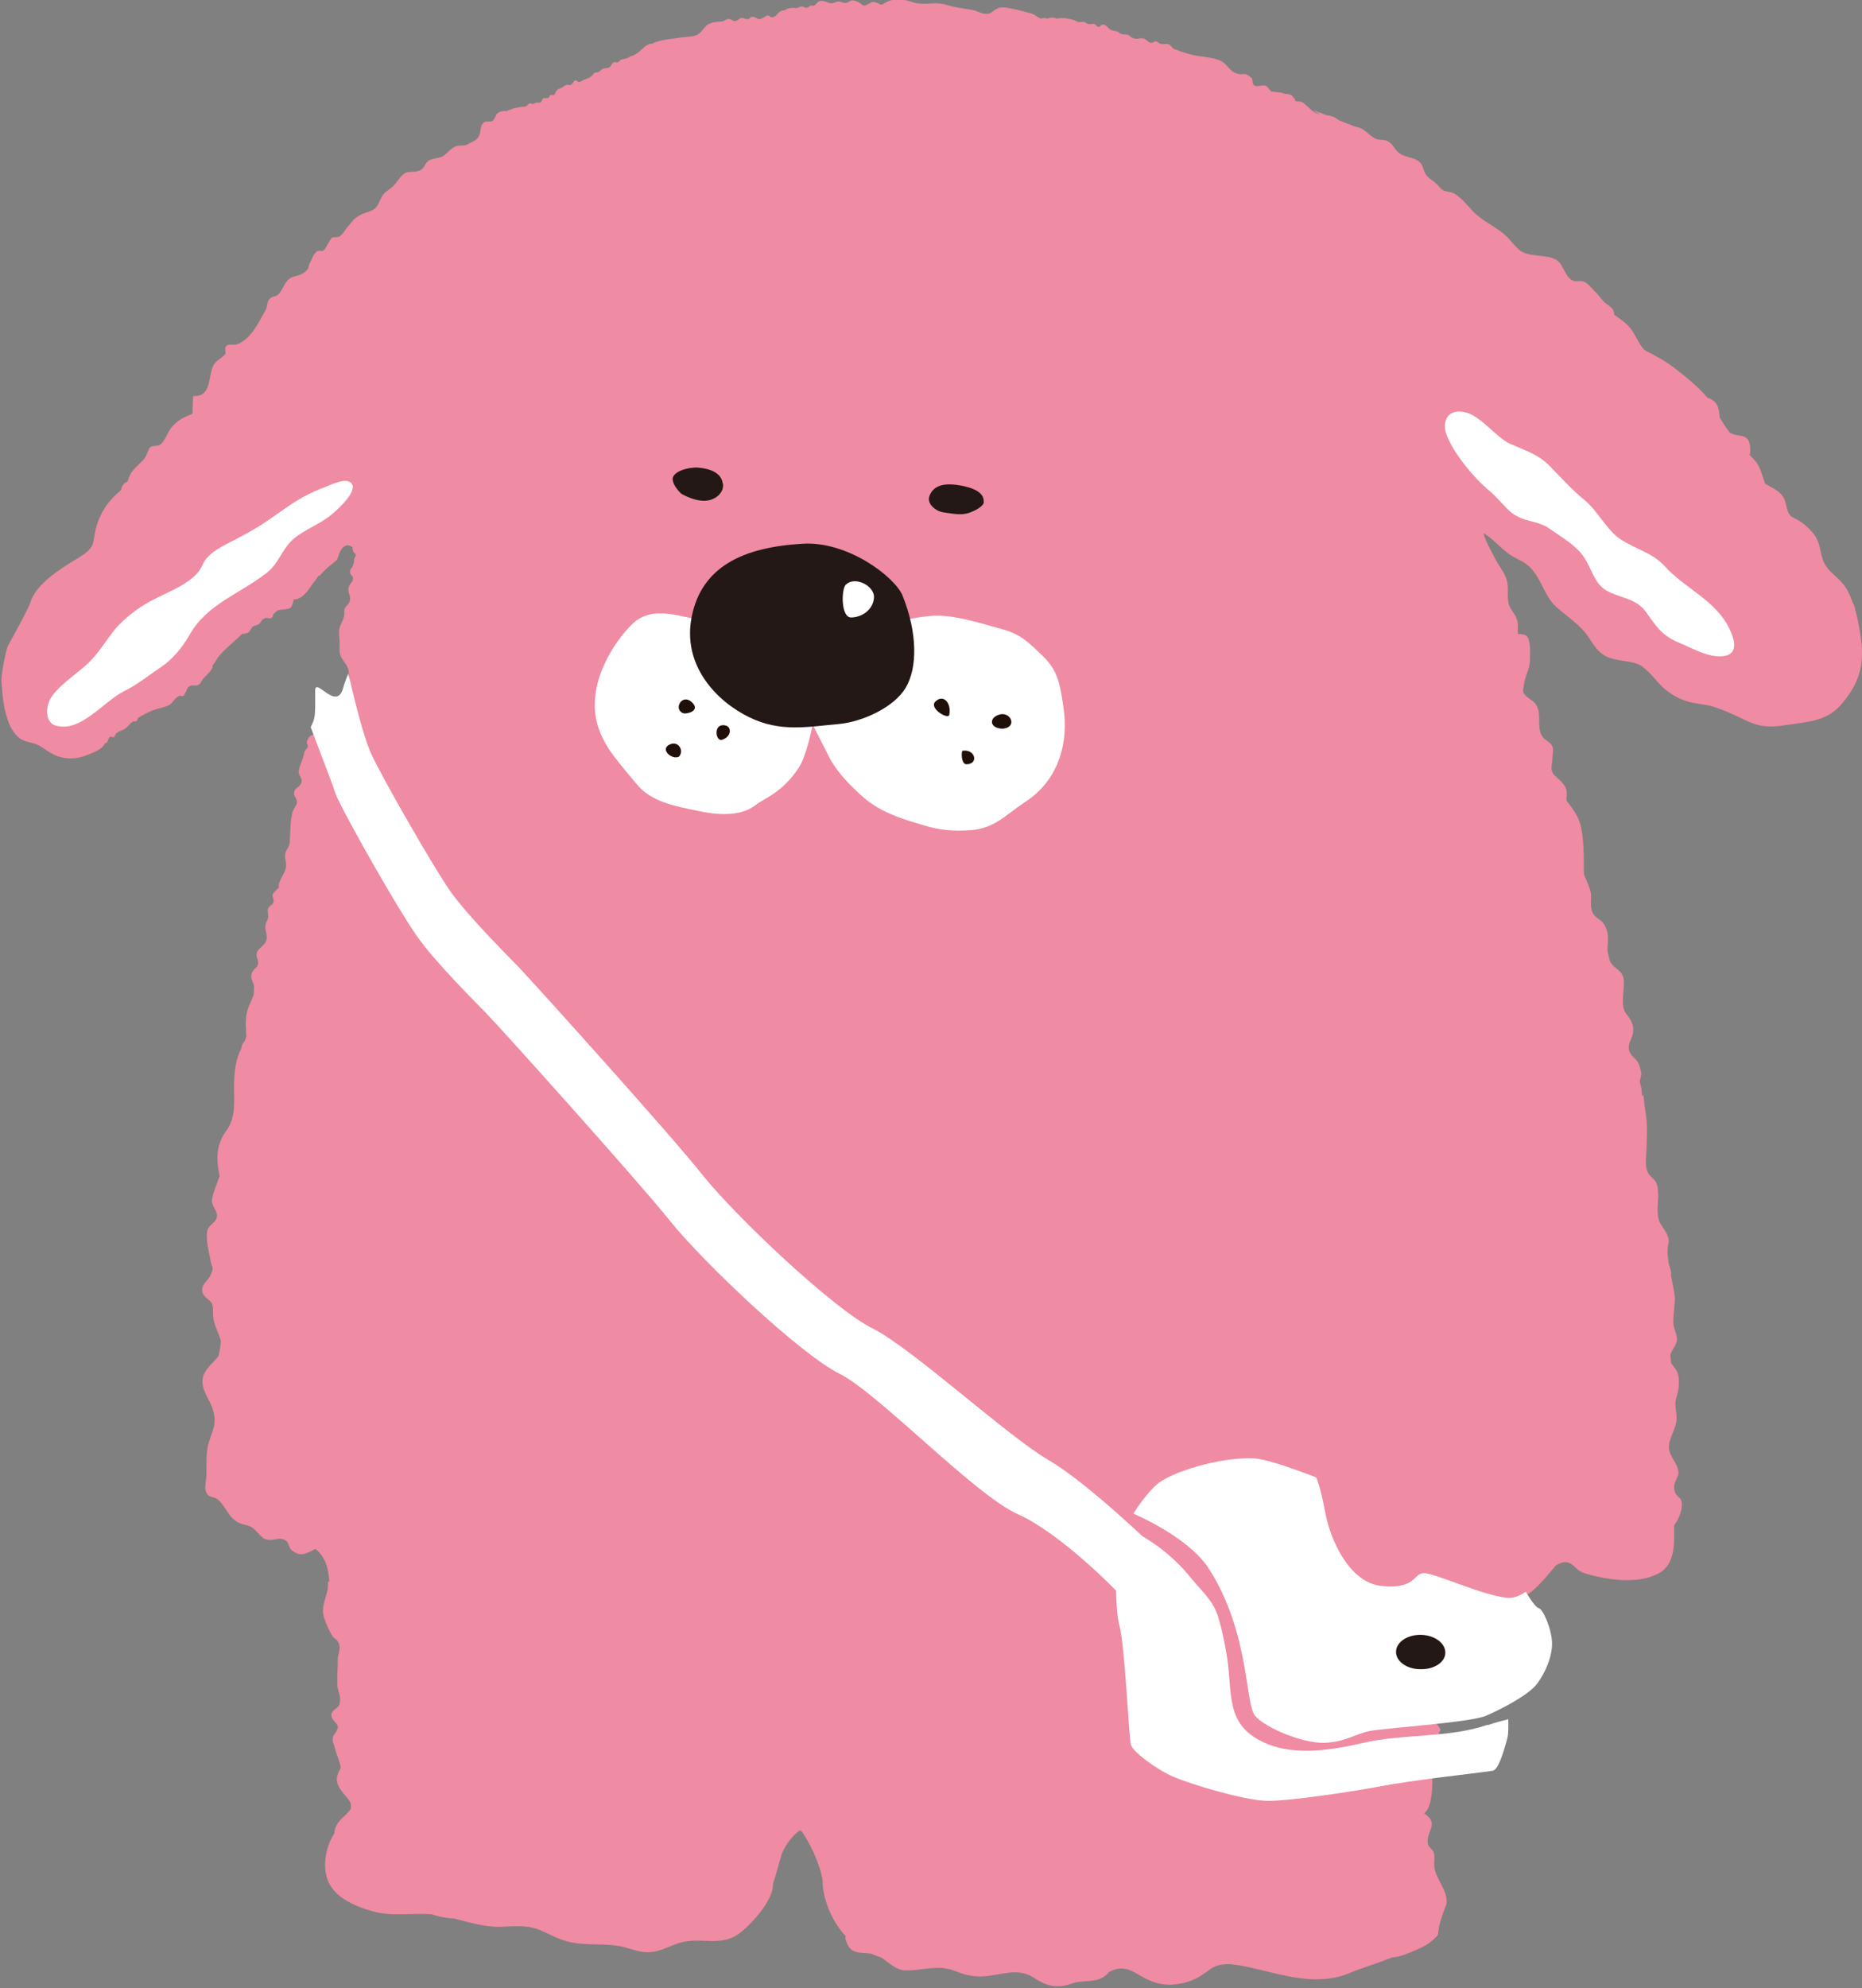 <?xml version="1.0" encoding="UTF-8"?>
<svg id="_レイヤー_2" data-name="レイヤー 2" xmlns="http://www.w3.org/2000/svg" viewBox="0 0 74.85 79.89">
  <rect x="0" y="0" width="74.85" height="79.89" fill="#808080" stroke="none"/>
  <defs>
    <style>
      .cls-1 {
        fill: #231815;
      }

      .cls-1, .cls-2, .cls-3, .cls-4 {
        stroke-width: 0px;
      }

      .cls-2 {
        fill: #1f0f08;
      }

      .cls-3 {
        fill: #fff;
      }

      .cls-4 {
        fill: #ef8ba2;
      }
    </style>
  </defs>
  <g id="_レイヤー_1-2" data-name="レイヤー 1">
    <g>
      <path class="cls-4" d="m74.58,24.56c0-.11-.03-.24-.11-.36-.24-.69-.43-.8-.9-1.25-.53-.54-.24-1.01-.72-1.57-.32-.36-.57-.49-.82-.61-.04-.03-.06-.06-.1-.11-.13-.19-.12-.48-.24-.68-.18-.29-.49-.39-.74-.55-.1-.32-.2-.65-.33-.83-.07-.1-.18-.21-.29-.32.01-.04.03-.09.03-.16,0-.78-.4-.51-.82-.73-.15-.2-.29-.4-.41-.62-.03-.29-.03-.59-.41-.76-.02-.01-.05-.02-.08-.03-.38-.45-.97-.92-1.35-1.21-.31-.24-.77-.5-1.09-.65-.28-.14-.45-.69-.66-.93-.17-.21-.4-.37-.65-.54,0-.04,0-.08-.02-.14-.05-.17-.28-.27-.39-.38-.14-.15-.22-.28-.37-.42-.09-.09-.28-.32-.39-.37-.16-.09-.32,0-.48-.06-.35-.15-.36-.64-.68-.84-.4-.23-1.03-.1-1.42-.35-.19-.12-.41-.44-.59-.6-.4-.39-.96-.59-1.35-1.01-.21-.23-.47-.54-.73-.7-.15-.08-.33-.06-.48-.15-.1-.06-.21-.23-.31-.3-.15-.14-.26-.15-.38-.35-.07-.12-.09-.3-.18-.41-.24-.29-.61-.2-.9-.44-.15-.13-.22-.32-.39-.43-.18-.12-.3-.05-.49-.11-.31-.12-.45-.43-.82-.49-.17-.03-3.4-1.42-.51-.06-.17-.08-.18-.24-.32-.3-.33-.19-.65-.05-.95-.3-.15-.12-.23-.23-.39-.33-.15-.09-.31.07-.31-.21l-.03.08c-.08-.27-.24-.15-.48-.25-.05-.02-.31-.03-.4-.05-.08-.02-.14-.18-.24-.23-.13-.06-.34.06-.46-.01-.13-.1-.05-.27-.12-.31-.3-.25-.26-.11-.53-.16-.39-.09-.4-.39-.76-.55-.32-.13-.83-.14-1.15-.23-.23-.06-.38-.11-.55-.18h0s0,0,0,0c-.06-.02-.09-.03-.13-.04-.08-.06-.13-.17-.24-.2-.12-.02-.2.03-.33-.02-.07-.03-.07-.08-.16-.09-.08,0-.1.06-.17.06-.14,0-.2-.14-.32-.17-.17-.05-.26.07-.45-.03-.06-.03-.13-.1-.18-.12-.08-.03-.13,0-.2-.02-.14-.02-.14-.08-.22-.11-.09-.04-.15-.02-.24-.06-.15-.05-.19-.24-.36-.22-.07.01-.1.09-.15.09-.09,0-.1-.09-.16-.11-.08-.03-.17.02-.23,0-.1-.01-.13-.07-.18-.08-.08-.02-.15,0-.23,0-.08-.01-.1-.05-.19-.08-.12-.04-.28-.07-.42-.09v.02s-.08-.02-.14-.01c-.06,0-.1.01-.14.02-.14-.07-.26-.04-.38,0-.13-.04-.18-.03-.24,0-.19-.05-.23-.17-.44-.22-.29-.07-.89-.25-1.15-.23-.24,0-.37.22-.53.25-.25.04-.4-.09-.57-.13-.42-.09-.72-.1-1.11-.22-.46-.14-.72,0-1.21-.07-.21-.04-.46-.16-.66-.14-.22-.01-.4,0-.58.11-.05.02-.1.07-.16.08-.06.02-.09-.01-.15-.05-.05-.03-.27-.09-.32,0-.09.02-.16.11-.26.09-.05,0-.1-.05-.14-.09-.08-.05-.16-.09-.26-.11-.15-.03-.2.09-.33.1-.11,0-.22-.08-.35-.05-.1.03-.18.09-.3.05-.12-.04-.29-.12-.41-.07-.09.04-.13.15-.22.18-.04.02-.09-.02-.14,0-.03.02-.05.05-.1.07-.09.05-.15-.03-.23-.04-.1,0-.16.08-.25.06h-.05c-.23-.01-.29.03-.41.1-.12-.01-.24.08-.29.16-.07.08-.15.13-.25.11-.04,0-.06-.07-.11-.07-.06,0-.1.04-.16.07-.08.04-.15.1-.25.07-.08-.03-.16-.12-.27-.07-.09.04-.06.09-.17.08-.1-.01-.18-.08-.28-.03-.08.04-.1.11-.22.11-.1-.01-.16-.12-.28-.08-.11.02-.14.1-.28.1h0c-.2,0-.37.04-.49.1-.24.15-.23.33-.5.45-.11.05-.44.07-.54.08-.37.06-.9.08-1.23.26-.03,0-.05,0-.07,0-.2.03-.39.32-.61.43-.04.02-.08.04-.12.06-.01,0-.02,0-.03,0-.03,0-.14.09-.18.09-.08.03-.19.04-.24.06-.05.03-.07.09-.14.11-.05,0-.1-.03-.16,0-.07.04-.08.14-.16.19-.07.06-.16.02-.25.06-.08.02-.1.1-.21.14-.11.02-.14,0-.21.1-.09.12-.2.15-.34.2-.07.03-.16.11-.25.09-.04-.02-.04-.06-.1-.06-.05,0-.07.04-.09.08-.06.07-.06.09-.14.11-.05,0-.12-.03-.16,0-.07.02-.13.1-.21.12-.09.04-.13.05-.2.15-.03.06-.02.11-.09.13-.04.01-.09-.01-.11,0-.1.05-.03.14-.18.12-.17,0-.12,0-.19.13-.05.1-.14.03-.22.06-.06.01-.08.05-.14.05-.05,0-.08-.04-.12-.03-.04.02-.06.06-.1.09-.06.05-.11.05-.18.05-.12.01-.23.04-.35.06-.11.04-.21.07-.3.12-.08-.03-.2-.01-.32.05-.12.07-.13.26-.24.34-.12.07-.28-.03-.38.09-.16.17-.04.45-.27.65-.11.1-.25.12-.38.22-.17.05-.31,0-.47.07-.2.09-.32.28-.5.39-.17.09-.39.07-.56.17-.2.13-.13.3-.39.41-.19.08-.42,0-.59.11-.18.12-.29.35-.45.5-.11.12-.26.19-.37.31-.15.16-.21.46-.36.59-.16.15-.41.16-.6.27-.28.15-.31.25-.52.5-.12.13-.15.25-.31.36-.07.05-.27.02-.31.05-.04.04-.16.26-.16.26-.01,0-.11.21-.17.25-.07.06-.2-.03-.28.05-.18.18-.14.22-.26.43-.12.21.02.22-.27.43-.18.13-.42.11-.57.23-.21.18-.25.43-.44.63-.11.11-.24.05-.37.2-.07.07-.08.31-.13.41-.32.57-.61,1.2-1.18,1.4-.13.04-.3-.04-.4.05-.12.1,0,.27-.06.35-.16.18-.39.25-.48.46-.2.41-.06,1.27-.8,1.21-.03.24-.02.47-.03.71-.36.16-.52.21-.78.48-.19.18-.29.56-.49.74-.12.12-.32.04-.43.13-.08.08-.14.32-.21.42-.11.17-.4.38-.55.6-.06.09-.11.23-.15.35-.07.04-.14.08-.18.14-.06.07-.06.14-.09.22-.35.29-.64.62-.84,1.07-.43.93.03,1.11-.86,1.64-.67.4-1.71,1.04-1.93,1.78-.08.27-.77,1.5-.91,1.76-.08.17-.28,1.15-.26,1.42.04.57.06.95.23,1.48.1.33.24.61.51.82.26.18.48.13.78.29.24.14.52.36.75.43.59.18.98.04,1.41-.15.34-.15.41-.24.48-.37.04-.01.06-.02.07-.03.06-.06.05-.17.13-.23.03-.03.13.03.16.01.05-.05.06-.13.1-.16.18-.13.3-.1.46-.28.08-.07.09-.11.19-.18.04-.03.12,0,.15-.02.06-.03.04-.11.08-.14.17-.1.4-.23.59-.3.19-.07.46-.12.63-.2.19-.1.22-.28.42-.38.04-.02.12.03.17,0,.07-.04.03-.06.08-.12.06-.07.05-.19.16-.26.12-.08.21,0,.34-.05.14-.06.14-.18.22-.26.08-.1.4-.36.38-.51t-.01-.02c.07-.08.13-.16.18-.26.17-.28.74-.73,1.01-1.01.09,0,.2-.02.26-.06.08-.06.09-.16.17-.23.11-.07.18-.03.29-.14.08-.09.06-.15.22-.21.07-.02.18.05.24,0,.09-.05.05-.12.09-.16.15-.13.11-.15.31-.17.44-.05.38-.03.51-.42,0,0,.01,0,.02,0,.28.02.57-.37.69-.57h0c.1-.13.19-.24.27-.37.02,0,.04,0,.06-.02.08-.07.09-.11.17-.18.13-.14.24-.21.37-.32.2-.15.16-.17.24-.38.06-.15.15-.3.32-.33.04-.01.12.02.22.08-.04.03.02.11.02.18,0,0,.09.08.1.11.01.06-.05.13-.06.18-.02.13,0,.14-.05.26-.05.15-.13.12-.11.29,0,.11.13.13.11.24,0,.14-.12.19-.16.31-.1.27.14.39,0,.66-.03.08-.13.13-.17.23-.04.12,0,.21-.03.32-.06.24-.22.4-.2.68.02.23.03.43.02.66,0,.3.17.43.31.67.06.13.06.21.07.35h.01c-.08.38,0,.89-.06,1.28-.05.41-.31.98-.26,1.39-.04.13-.08.24-.11.33-.19-.44-.44-.86-.7-1.17-.15.08-.23.31-.29.57h0c-.17,0-.22.12-.28.25-.03.09.05.16.04.23-.02.05-.14.17-.14.19-.04.32-.22.55-.23.83,0,.14.17.24.1.43-.08.21-.28.18-.29.42,0,.14.15.22.11.4-.02.09-.16.27-.18.39-.09.36-.08.84-.1,1.16-.01.19-.12.28-.17.42-.06.22.02.3.02.51,0,.33-.29.56-.29.83,0,.03,0,.07,0,.08-.11.09-.22.2-.25.27-.02.11.07.22.03.33-.04.09-.17.13-.21.23-.04.1.01.24,0,.33,0,.12-.05.15-.09.28-.08.23.07.41.03.63-.05.25-.32.33-.39.53-.06.15.06.3.05.43-.02.17-.12.18-.21.31-.15.24-.02.38.04.58,0,.14,0,.27-.02.4-.06.19-.18.4-.23.57-.09.28-.09.57-.07.86.01.15.03.22-.03.36-.05.12-.14.14-.15.32,0,0,0,.01,0,.01-.23.45-.28.84-.3,1.43-.01.68.1,1.36-.33,1.92-.4.55-.39,1.15-.25,1.79-.14.4-.31.8-.31,1.01.02.26.24.41.2.63-.03.23-.31.33-.37.51-.11.39.07.94.12,1.28.05.27.15.21,0,.54-.09.24-.37.36-.34.65.01.23.32.36.39.5.07.18.03.41.06.61.03.26.22.59.3.9-.01.2-.05.39-.09.6-.21.29-.57.51-.64.91-.07.48.3.86.41,1.25.18.61-.03.83-.18,1.37-.11.41-.07.87-.08,1.26,0,.16-.08.46-.03.63.11.34.29.18.51.37.31.27.39.71.83.92.25.11.36.06.59.23.1.09.33.36.41.4.27.14.56-.05.77.03.3.1.16.3.38.46.38.3.63.04.93-.07.4.34.51.76.55,1.3l-.06.03c.06.43-.24.79-.19,1.25.03.25.24.69.35.88.11.19.23.14.3.39.05.21-.06.38-.06.58,0,.33-.03.68-.02.99,0,.3.19.49.08.84-.05.13-.29.22-.31.36-.05.27.25.34.25.54,0,.16-.2.32-.2.42-.02.24.04.2.09.45.06.25.2.51.23.77-.07.11-.14.25-.16.44,0,.14.06.3.16.44.18.24.3.36.35.44.05.08.06.11.06.29.01.02-.1.18-.29.34-.17.16-.37.37-.38.68h0c-.31.48-.43,1.09-.34,1.6.15.91,1.1,1.3,1.88,1.53.8.22,1.59.05,2.39.12.34.12.63.15.9.17.68.17,1.3.38,2.06.32.42-.02.83-.04,1.24.09.4.14.77.38,1.18.49.81.24,1.65.03,2.46.28.37.11.69.22,1.08.15.39-.07.73-.28,1.12-.38.79-.2,1.59.18,2.29-.34.5-.36,1.29-1.26,1.37-1.87,0-.05,0-.09.01-.15.16-.48.26-.93.34-1.15.02-.12.18-.4.35-.62.1-.12.19-.21.27-.28.07-.06.12-.08.15-.08.08.06.33.48.52.89.2.46.37.98.36,1.18,0,.48.24,1.44.93,2.18l-.02.08c.07.22.14.43.35.52.21.09.46.06.69.1.14.06.28.11.4.15.32.21.6.51.97.52.56.02,1.15-.18,1.71-.06.26.05.49.18.76.24.36.09.72.08,1.08.01.63-.1,1.1-.24,1.66.13.51.34.94.41,1.52.2.43-.15.95,0,1.32-.31.06-.04.1-.1.15-.15.19-.09.35-.15.52-.13.03,0,.07,0,.11.01.46.05.85.6,1.76.64h.01c.12,0,.25-.01.4-.04.57-.08.88-.32,1.13-.49.25-.19.42-.3.88-.3.06,0,.12,0,.19.02.82.07,2.05.56,3.25.59.46,0,.94-.05,1.38-.24.5-.21,1.14-.4,1.75-.64.35-.02.72-.2,1.07-.35.22-.1.36-.18.54-.33.32-.29.19-.18.27-.54.04-.24.13-.45.17-.59.1-.29.18-.33.11-.66-.08-.33-.37-.72-.45-1.05-.06-.25.01-.41-.03-.65-.05-.22-.25-.21-.26-.48,0-.5.46-.73-.14-1.14.36-.26.34-1.26.32-1.64-.02-.47.16-.44.27-.81.09-.33-.15-.56.07-.9-.04-.09-.09-.17-.16-.24.34-1.74.79-3.91,1.09-5.42.61.2,1.25.41,1.72.48.03,0,.06,0,.09,0,.6,0,1.08-.49,1.47-.93.16-.18.31-.37.44-.51.12-.06.23-.13.39-.12.17.01.29.12.4.23.22.22.45.24.74.32.8.19,1.86.31,2.62-.12.62-.35.6-1.18.59-1.82,0-.03,0-.06,0-.09.27-.36.43-.95.2-1.12-.19-.15-.23-.33-.18-.56.04-.17.18-.32.15-.49-.06-.41-.45-.66-.37-1.1.08-.44.35-.72.29-1.19-.02-.18-.06-.38-.03-.56.04-.18.11-.35.12-.54.02-.21.02-.42-.06-.61-.06-.13-.16-.23-.24-.34-.01-.13-.03-.25-.03-.36.07-.22.29-.41.26-.66-.02-.2-.12-.37-.14-.56-.01-.13,0-.25.01-.39.02-.21.04-.42.05-.61,0-.15-.06-.49-.16-.95.05-.13-.08-.39-.1-.55-.02-.17-.05-.38-.03-.54,0-.11.05-.2.04-.31-.02-.32-.27-.52-.38-.79-.11-.31-.05-.67-.04-.99-.01-.18,0-.36-.07-.53-.07-.16-.22-.24-.31-.37-.18-.25-.1-.7-.09-1,0-.38.04-.78,0-1.16-.03-.34-.1-.65-.12-.99h-.06c0-.07,0-.12-.02-.17.02-.13-.08-.33-.07-.43.03-.12.07-.18.05-.34-.03-.12-.06-.28-.12-.39-.11-.18-.34-.3-.37-.53-.04-.26.15-.45.17-.69.04-.3-.1-.51-.27-.73-.28-.34-.05-.98-.11-1.4-.04-.29-.24-.36-.43-.55-.03-.04-.06-.08-.1-.13-.01-.03-.02-.06-.04-.09-.02-.13-.06-.25-.08-.37,0-.22.04-.43.01-.65-.02-.2-.13-.45-.29-.57-.18-.14-.3-.19-.36-.43-.06-.22,0-.44-.03-.67-.04-.23-.15-.42-.23-.64-.03-.05-.04-.1-.05-.15,0-.74,0-1.52-.16-2.03-.1-.32-.33-.63-.54-.89,0-.13.03-.27,0-.43-.06-.25-.3-.41-.48-.59-.21-.23-.08-.44-.08-.72,0-.1.03-.24.02-.35-.03-.2-.19-.27-.32-.37-.42-.35-.08-.98-.37-1.41-.15-.21-.42-.27-.51-.5,0-.02,0-.05,0-.07.02-.13.03-.27.07-.41.06-.26.19-.46.2-.75,0-.27.04-.57-.04-.85-.06-.23-.2-.23-.44-.25-.02-.18.02-.37-.03-.54-.04-.19-.17-.31-.26-.48-.21-.35-.05-.73-.15-1.1-.07-.33-.34-.62-.49-.93-.14-.28-.32-.57-.42-.88-.01-.04-.02-.08-.03-.12.4.25.65.57,1.02.84.39.26.69.3.99.7.4.52.46,1.04.96,1.47.47.41.95.7,1.28,1.22.37.58.57.76,1.16.87.31.06.76.08.99.28.51.4.6.73,1.16,1.09.7.45,1.22.35,1.69.51,1.42.47,1.53.93,2.79.75,1.14-.17,1.79-.17,2.4-.92.5-.61.76-1.17.77-1.93.02-.44-.12-1.23-.26-1.77"/>
      <path class="cls-3" d="m59.75,19.61c-.6-.5-1.68-1.84-1.67-2.5.03-.51.41-.67.91-.52.59.2,1.15.96,1.67,1.22.58.27,1.1.4,1.58.86.54.54.89.96,1.5,1.46.48.41.84,1.14,1.36,1.51.65.44,1.28.54,1.8,1.09.84.94,2.12,1.4,2.65,2.6.35.75.11,1.08-.51,1.04-.53-.03-1.09-.36-1.58-.56-.7-.3-.9-.68-1.31-1.24-.39-.54-1.09-.55-1.59-.85-.47-.28-.57-.86-.88-1.32-.3-.47-.9-.81-1.35-1.13-.49-.37-1.06-.27-1.57-.67-.36-.3-.52-.59-1.02-.99"/>
      <path class="cls-3" d="m14.19,19.56c-.12-.48-.78-.12-1.35.1-.59.24-1.01.51-1.48.84-.82.58-1.08.75-1.85,1.15-.53.28-1.16.55-1.37,1.05-.19.47-.76.8-1.25,1.04-.81.39-1.21.56-1.88,1.15-.59.52-.76,1-1.33,1.62-.46.49-1.2.92-1.58,1.45-.24.32-.33.95.06,1.17,1.04.38,1.96-.92,2.83-1.36.53-.26.94-.6,1.43-.93.52-.34.9-.81,1.2-1.33.7-1.24,2.01-1.64,3.1-2.49.46-.37.56-.81.94-1.23.37-.41,1.07-.67,1.52-1,.28-.2,1-.85,1-1.21"/>
      <path class="cls-3" d="m28.46,24.97c-.97-.12-2.19-.72-3.04.1-.65.64-1.24,1.62-1.43,2.52-.21,1.02,0,1.78.54,2.59.31.44.71.9,1.05,1.31.58.73,1.55.9,2.42,1.08.76.17,1.75.28,2.4-.24.32-.25,1.07-.49,1.72-1.5.27-.42.52-1.47.59-1.97.06-.41.08-1.08-.09-1.5-.53-1.18-2.9-2.4-4.15-2.38"/>
      <path class="cls-3" d="m35.28,25.38c.73-.46,1.47-.56,2.11-.63.89-.09,2.08.31,2.96.55.69.19,1.05.56,1.56,1.05.63.6.7,1.17.83,2,.25,1.57-.23,3.04-1.54,3.88-.83.55-1.22,1.07-2.23,1.13-.62.05-1.25-.01-1.84-.2-.96-.28-1.82-.55-2.53-1.22-.5-.45-1-.97-1.3-1.58-.23-.49-.83-1.53-.92-1.99-.11-.54-.09-.91.07-1.45.21-.69,2.14-1.32,2.83-1.55"/>
      <path class="cls-2" d="m38.16,28.71c0,.24-.86-.25-.55-.53.34-.31.64.11.55.53"/>
      <path class="cls-2" d="m40.31,29.28c-.51-.01-.57-.4-.19-.55.49-.2.82.49.19.55"/>
      <path class="cls-2" d="m38.85,30.71c-.17,0-.22-.34-.17-.54.51-.1.69.53.17.54"/>
      <path class="cls-2" d="m27.51,28.67c-.46-.11-.14-.79.26-.49.37.3.04.48-.26.49"/>
      <path class="cls-2" d="m27.3,30.4c-.3.16-.82-.33-.34-.5.3-.12.55.24.34.5"/>
      <path class="cls-2" d="m29.04,29.72c-.26.11-.37-.58.02-.58.36-.02.39.44-.02.58"/>
      <path class="cls-1" d="m33.74,29.09c-1.27.11-2.37.35-3.64-.28-1.27-.62-2.7-2.06-2.29-4.05.41-2,2.07-2.77,4.43-2.91,1.83-.13,3.74,1.34,4.04,2.08.61,1.51.6,2.91.13,3.7-.47.8-1.75,1.37-2.67,1.46"/>
      <path class="cls-3" d="m34.01,23.48c-.2.18-.21,1.33.2,1.33.41,0,.87-.28.92-.77.06-.49-.75-.9-1.11-.56"/>
      <path class="cls-1" d="m29.05,19.42c-.05-.41-.49-.59-.98-.63-.39-.03-1.02.15-1.03.45,0,.29.35.6.35.6,0,0,.58.35,1.06.27.33-.05.67-.32.61-.69"/>
      <path class="cls-1" d="m39.54,20.17c.05-.48-.71-.64-1.11-.69-.49-.06-.89.03-1.05.41-.17.34.24.66.56.7.44.06.68.12,1.01.02.2-.07.57-.24.6-.43"/>
      <path class="cls-3" d="m59.81,69.3c-1.54.54-3.43.36-5.01.73-1.16.27-2.66.53-3.84.05-1.78-.73-1.38-2.02-1.65-3.59-.08-.49-.19-1.02-.34-1.52-.22-.68-.61-.98-1.11-1.58-.66-.83-1.62-1.59-2.68-2.03-.41,1.08-.36,3.33-.18,3.96.22.79.38,4.51.46,4.79.08.28,1.04,1,1.73,1.29.69.3,2.82.94,3.74.96.93.02,3.76-.43,4.43-.56,1.49-.29,3.86-.53,4.65-.65.19-.04.38-.55.58-1.29.05-.18.05-.48.04-.78-.27.07-.55.14-.83.24"/>
      <path class="cls-3" d="m53.61,59.64s-2.43-1-3.18-1.04c-1.44-.07-3.4.58-3.92,1.04-.51.45-.95,1.18-.95,1.18,0,0,2.25.94,3.06,2.25,1.63,2.58,1.42,5.41,1.84,5.88.4.47,1.87,1.09,2.75,1.08.89-.03,1.22-.35,1.87-.48.66-.12,4.04-.34,4.66-.61.6-.26,1.73-.84,2.06-1.3.3-.41.58-1.01.59-1.57.01-.56-.35-1.4-.53-1.45-.19-.04-.68-.89-.82-1.23-.13-.32-1.21-1.83-1.21-1.83l-6.22-1.93Z"/>
      <path class="cls-1" d="m58.1,66.41c0,.38-.46.68-1.01.66-.54,0-.98-.32-.97-.7,0-.39.46-.69,1-.68.55.01.99.34.98.72"/>
      <path class="cls-4" d="m67.13,52.25c-.01.56-.22,1.39-.23,1.76,0,.37.17,1.12.15,1.96-.01.84-.41,2.03-.42,2.5,0,.46.8,1.5.34,2.23-.5.73-.34,2.4-1.64,2.48-1.3.06-2.12-.7-2.5-.7-.36,0-1.24,1.83-2.26,1.72-1.02-.11-2.86-.98-3.32-.99-.46,0-.29.64-1.68.52-1.39-.12-2.1-1.99-2.27-2.83-.17-.84-.26-1.3-.53-1.87-.26-.55-.62-1.31-.62-1.31l14.96-5.46Z"/>
      <path class="cls-3" d="m13.61,32.16c.44.94,2.41,4.41,3.14,5.44.72,1.04,2.35,2.65,2.81,3.13.47.47,6,6.62,7.36,8.31,1.35,1.69,5.27,5.39,6.83,6.16,1.56.78,5.42,4.86,7.16,5.64,1.75.78,3.98,3.1,3.98,3.1l1.7-1.58s-2.78-2.72-4.42-3.68c-1.66-.96-5.52-4.52-7.09-5.3-1.56-.77-5.48-4.47-6.84-6.17-1.35-1.7-6.9-7.84-7.36-8.32-.45-.47-2.08-2.08-2.8-3.11-.72-1.04-2.7-4.51-3.14-5.45-.27-.57-.63-1.94-.86-2.95-.04-.11-.05-.21-.08-.31-.09.21-.16.41-.21.59-.27.93-1.11-.46-1.12.08,0,.26,0,.49,0,.69-.01.4-.04.51-.18.79.04.1.84,2.23.88,2.32.07.25.16.46.23.61"/>
    </g>
  </g>
</svg>